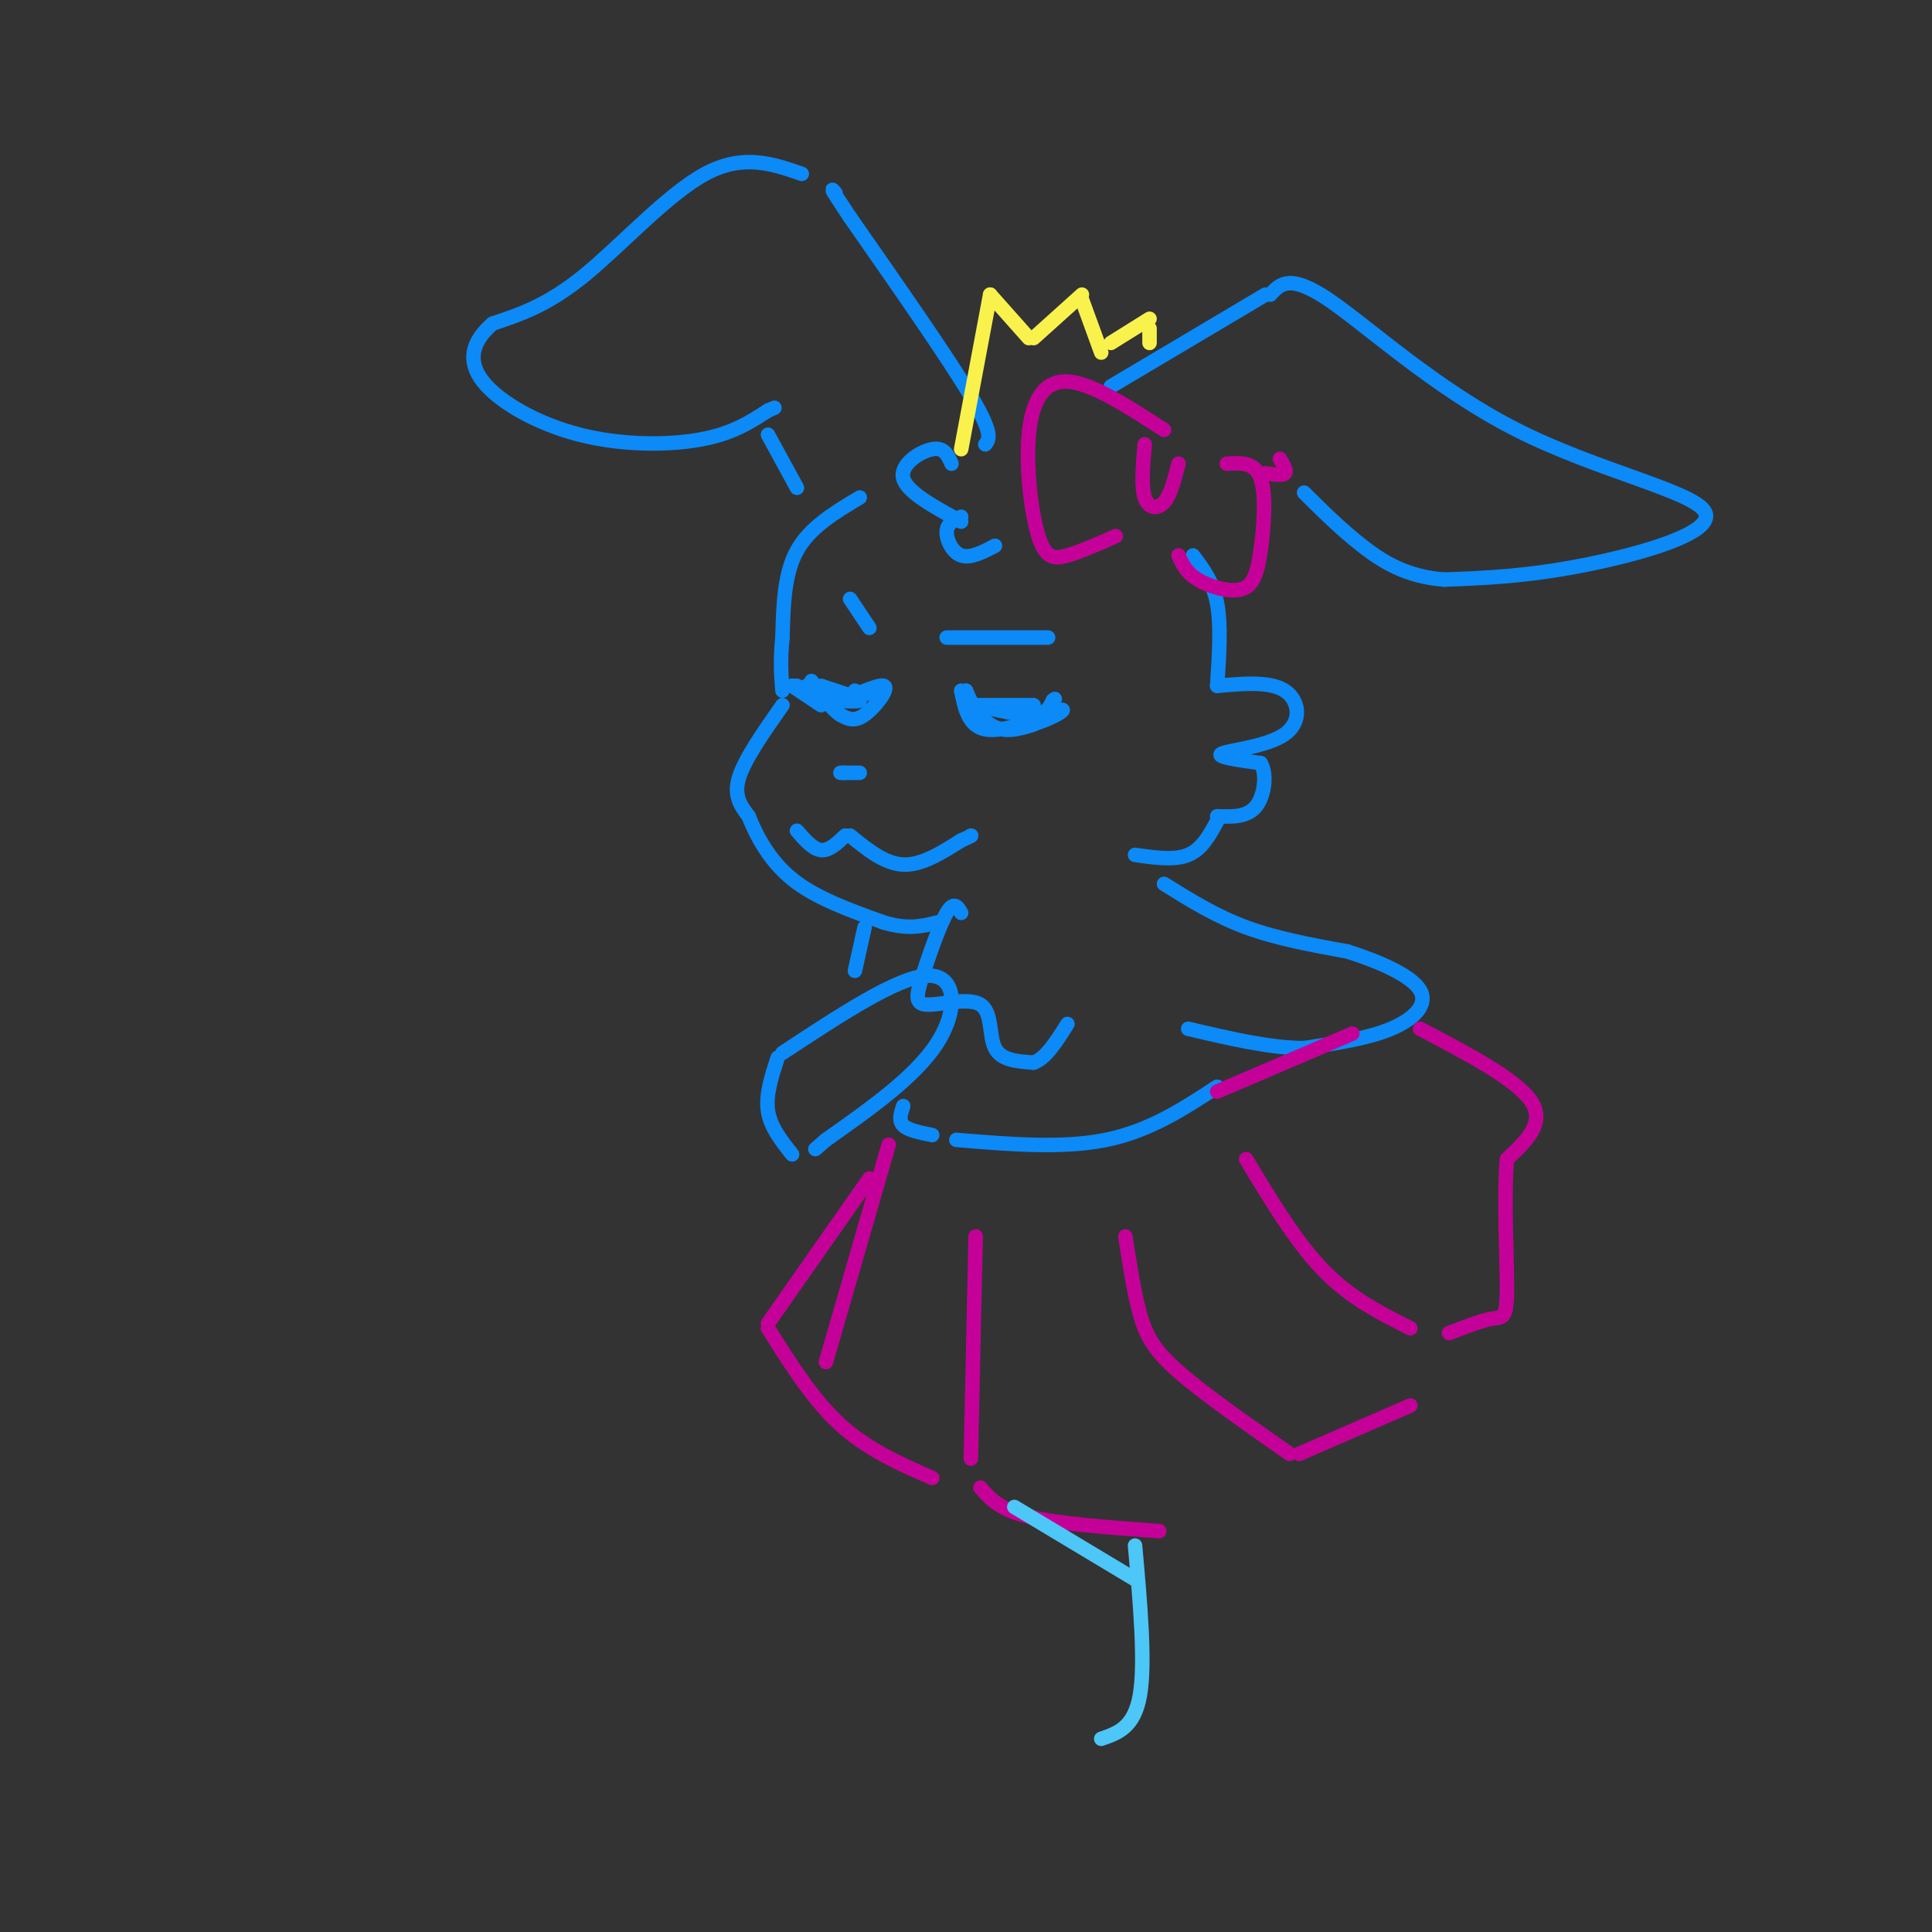 <svg viewBox='0 0 400 400' version='1.1' xmlns='http://www.w3.org/2000/svg' xmlns:xlink='http://www.w3.org/1999/xlink'><rect x="0" y="0" width="400" height="400" fill="#333333" stroke="none"/><g fill='none' stroke='rgb(11,138,248)' stroke-width='3' stroke-linecap='round' stroke-linejoin='round'><path d='M178,103c-5.167,3.083 -10.333,6.167 -13,11c-2.667,4.833 -2.833,11.417 -3,18'/><path d='M162,132c-0.500,4.833 -0.250,7.917 0,11'/><path d='M162,146c-3.917,5.583 -7.833,11.167 -9,15c-1.167,3.833 0.417,5.917 2,8'/><path d='M155,169c1.467,3.733 4.133,9.067 9,13c4.867,3.933 11.933,6.467 19,9'/><path d='M183,191c5.000,1.500 8.000,0.750 11,0'/><path d='M167,142c1.315,1.786 2.631,3.571 6,3c3.369,-0.571 8.792,-3.500 10,-3c1.208,0.500 -1.798,4.429 -4,6c-2.202,1.571 -3.601,0.786 -5,0'/><path d='M174,148c-1.833,-1.167 -3.917,-4.083 -6,-7'/><path d='M169,143c4.333,0.833 8.667,1.667 9,2c0.333,0.333 -3.333,0.167 -7,0'/><path d='M171,145c-1.167,-0.167 -0.583,-0.583 0,-1'/><path d='M199,143c0.750,3.667 1.500,7.333 5,8c3.500,0.667 9.750,-1.667 16,-4'/><path d='M220,147c0.178,0.622 -7.378,4.178 -12,4c-4.622,-0.178 -6.311,-4.089 -8,-8'/><path d='M200,143c-0.533,0.311 2.133,5.089 5,7c2.867,1.911 5.933,0.956 9,0'/><path d='M196,132c0.000,0.000 21.000,0.000 21,0'/><path d='M176,124c0.000,0.000 4.000,6.000 4,6'/><path d='M176,145c2.500,-1.000 5.000,-2.000 5,-2c0.000,0.000 -2.500,1.000 -5,2'/><path d='M176,145c-0.667,0.000 0.167,-1.000 1,-2'/><path d='M176,144c0.000,0.000 -6.000,-2.000 -6,-2'/><path d='M170,146c0.000,0.000 -6.000,-4.000 -6,-4'/><path d='M164,142c0.000,0.000 1.000,0.000 1,0'/><path d='M202,146c4.667,1.083 9.333,2.167 12,2c2.667,-0.167 3.333,-1.583 4,-3'/><path d='M218,145c0.667,-0.500 0.333,-0.250 0,0'/><path d='M214,146c0.000,0.000 -13.000,0.000 -13,0'/><path d='M174,160c1.917,0.000 3.833,0.000 4,0c0.167,0.000 -1.417,0.000 -3,0'/><path d='M175,160c-0.500,0.000 -0.250,0.000 0,0'/><path d='M165,172c1.667,1.917 3.333,3.833 5,4c1.667,0.167 3.333,-1.417 5,-3'/><path d='M176,173c3.583,2.917 7.167,5.833 11,6c3.833,0.167 7.917,-2.417 12,-5'/><path d='M199,174c2.333,-1.000 2.167,-1.000 2,-1'/><path d='M204,92c0.833,-1.083 1.667,-2.167 -3,-10c-4.667,-7.833 -14.833,-22.417 -25,-37'/><path d='M176,45c-4.667,-7.000 -3.833,-6.000 -3,-5'/><path d='M166,36c-6.089,-2.111 -12.178,-4.222 -20,0c-7.822,4.222 -17.378,14.778 -25,21c-7.622,6.222 -13.311,8.111 -19,10'/><path d='M102,67c-4.250,3.633 -5.376,7.716 -2,12c3.376,4.284 11.255,8.769 20,11c8.745,2.231 18.356,2.209 25,1c6.644,-1.209 10.322,-3.604 14,-6'/><path d='M159,85c2.333,-1.000 1.167,-0.500 0,0'/><path d='M159,90c0.000,0.000 6.000,11.000 6,11'/><path d='M197,96c-0.756,-1.733 -1.511,-3.467 -4,-3c-2.489,0.467 -6.711,3.133 -6,6c0.711,2.867 6.356,5.933 12,9'/><path d='M199,107c-1.444,0.667 -2.889,1.333 -3,3c-0.111,1.667 1.111,4.333 3,5c1.889,0.667 4.444,-0.667 7,-2'/><path d='M247,115c2.083,2.750 4.167,5.500 5,10c0.833,4.500 0.417,10.750 0,17'/><path d='M252,142c5.482,-0.488 10.964,-0.976 14,1c3.036,1.976 3.625,6.417 0,9c-3.625,2.583 -11.464,3.310 -13,4c-1.536,0.690 3.232,1.345 8,2'/><path d='M261,158c1.378,2.222 0.822,6.778 -1,9c-1.822,2.222 -4.911,2.111 -8,2'/><path d='M252,170c-1.583,2.917 -3.167,5.833 -6,7c-2.833,1.167 -6.917,0.583 -11,0'/><path d='M199,189c-0.758,-1.272 -1.515,-2.544 -3,0c-1.485,2.544 -3.696,8.906 -5,13c-1.304,4.094 -1.700,5.922 1,6c2.700,0.078 8.496,-1.594 11,0c2.504,1.594 1.715,6.456 3,9c1.285,2.544 4.642,2.772 8,3'/><path d='M214,220c2.500,-0.833 4.750,-4.417 7,-8'/><path d='M162,218c11.933,-7.867 23.867,-15.733 30,-16c6.133,-0.267 6.467,7.067 2,14c-4.467,6.933 -13.733,13.467 -23,20'/><path d='M171,236c-3.833,3.333 -1.917,1.667 0,0'/><path d='M164,239c-2.250,-2.833 -4.500,-5.667 -5,-9c-0.500,-3.333 0.750,-7.167 2,-11'/><path d='M241,183c5.333,3.333 10.667,6.667 17,9c6.333,2.333 13.667,3.667 21,5'/><path d='M279,197c6.786,2.155 13.250,5.042 15,8c1.750,2.958 -1.214,5.988 -6,8c-4.786,2.012 -11.393,3.006 -18,4'/><path d='M270,217c-7.000,0.000 -15.500,-2.000 -24,-4'/><path d='M179,192c0.000,0.000 -2.000,9.000 -2,9'/><path d='M187,229c-0.500,1.500 -1.000,3.000 0,4c1.000,1.000 3.500,1.500 6,2'/><path d='M198,236c11.000,0.917 22.000,1.833 31,0c9.000,-1.833 16.000,-6.417 23,-11'/><path d='M230,80c0.000,0.000 32.000,-19.000 32,-19'/><path d='M263,61c1.990,-2.203 3.981,-4.405 12,1c8.019,5.405 22.067,18.418 39,27c16.933,8.582 36.751,12.734 39,17c2.249,4.266 -13.072,8.648 -25,11c-11.928,2.352 -20.464,2.676 -29,3'/><path d='M299,120c-7.756,-0.600 -12.644,-3.600 -17,-7c-4.356,-3.400 -8.178,-7.200 -12,-11'/></g>
<g fill='none' stroke='rgb(197,0,153)' stroke-width='3' stroke-linecap='round' stroke-linejoin='round'><path d='M241,89c-7.518,-4.874 -15.037,-9.748 -20,-10c-4.963,-0.252 -7.372,4.118 -8,11c-0.628,6.882 0.523,16.276 2,21c1.477,4.724 3.279,4.778 6,4c2.721,-0.778 6.360,-2.389 10,-4'/><path d='M237,92c-0.378,4.356 -0.756,8.711 0,11c0.756,2.289 2.644,2.511 4,1c1.356,-1.511 2.178,-4.756 3,-8'/><path d='M265,95c0.750,1.250 1.500,2.500 1,3c-0.500,0.500 -2.250,0.250 -4,0'/><path d='M254,96c2.903,-0.180 5.805,-0.360 7,3c1.195,3.360 0.681,10.262 0,15c-0.681,4.738 -1.530,7.314 -4,8c-2.470,0.686 -6.563,-0.518 -9,-2c-2.437,-1.482 -3.219,-3.241 -4,-5'/><path d='M184,237c0.000,0.000 -13.000,45.000 -13,45'/><path d='M252,226c0.000,0.000 28.000,-12.000 28,-12'/><path d='M294,213c10.000,5.250 20.000,10.500 23,15c3.000,4.500 -1.000,8.250 -5,12'/><path d='M312,240c-0.702,7.643 0.042,20.750 0,27c-0.042,6.250 -0.869,5.643 -3,6c-2.131,0.357 -5.565,1.679 -9,3'/><path d='M258,240c5.167,8.583 10.333,17.167 16,23c5.667,5.833 11.833,8.917 18,12'/><path d='M233,256c0.889,5.800 1.778,11.600 3,16c1.222,4.400 2.778,7.400 8,12c5.222,4.600 14.111,10.800 23,17'/><path d='M269,301c0.000,0.000 23.000,-10.000 23,-10'/><path d='M202,256c0.000,0.000 -1.000,46.000 -1,46'/><path d='M203,308c1.917,2.250 3.833,4.500 10,6c6.167,1.500 16.583,2.250 27,3'/><path d='M180,244c0.000,0.000 -21.000,30.000 -21,30'/><path d='M159,275c4.667,7.417 9.333,14.833 15,20c5.667,5.167 12.333,8.083 19,11'/></g>
<g fill='none' stroke='rgb(249,242,77)' stroke-width='3' stroke-linecap='round' stroke-linejoin='round'><path d='M199,93c0.000,0.000 6.000,-32.000 6,-32'/><path d='M205,61c0.000,0.000 8.000,9.000 8,9'/><path d='M214,70c0.000,0.000 10.000,-9.000 10,-9'/><path d='M224,62c0.000,0.000 4.000,11.000 4,11'/><path d='M230,71c0.000,0.000 8.000,-5.000 8,-5'/><path d='M238,68c0.000,0.000 0.000,3.000 0,3'/></g>
<g fill='none' stroke='rgb(77,198,248)' stroke-width='3' stroke-linecap='round' stroke-linejoin='round'><path d='M210,312c0.000,0.000 25.000,15.000 25,15'/><path d='M235,320c1.083,12.167 2.167,24.333 1,31c-1.167,6.667 -4.583,7.833 -8,9'/></g>
</svg>